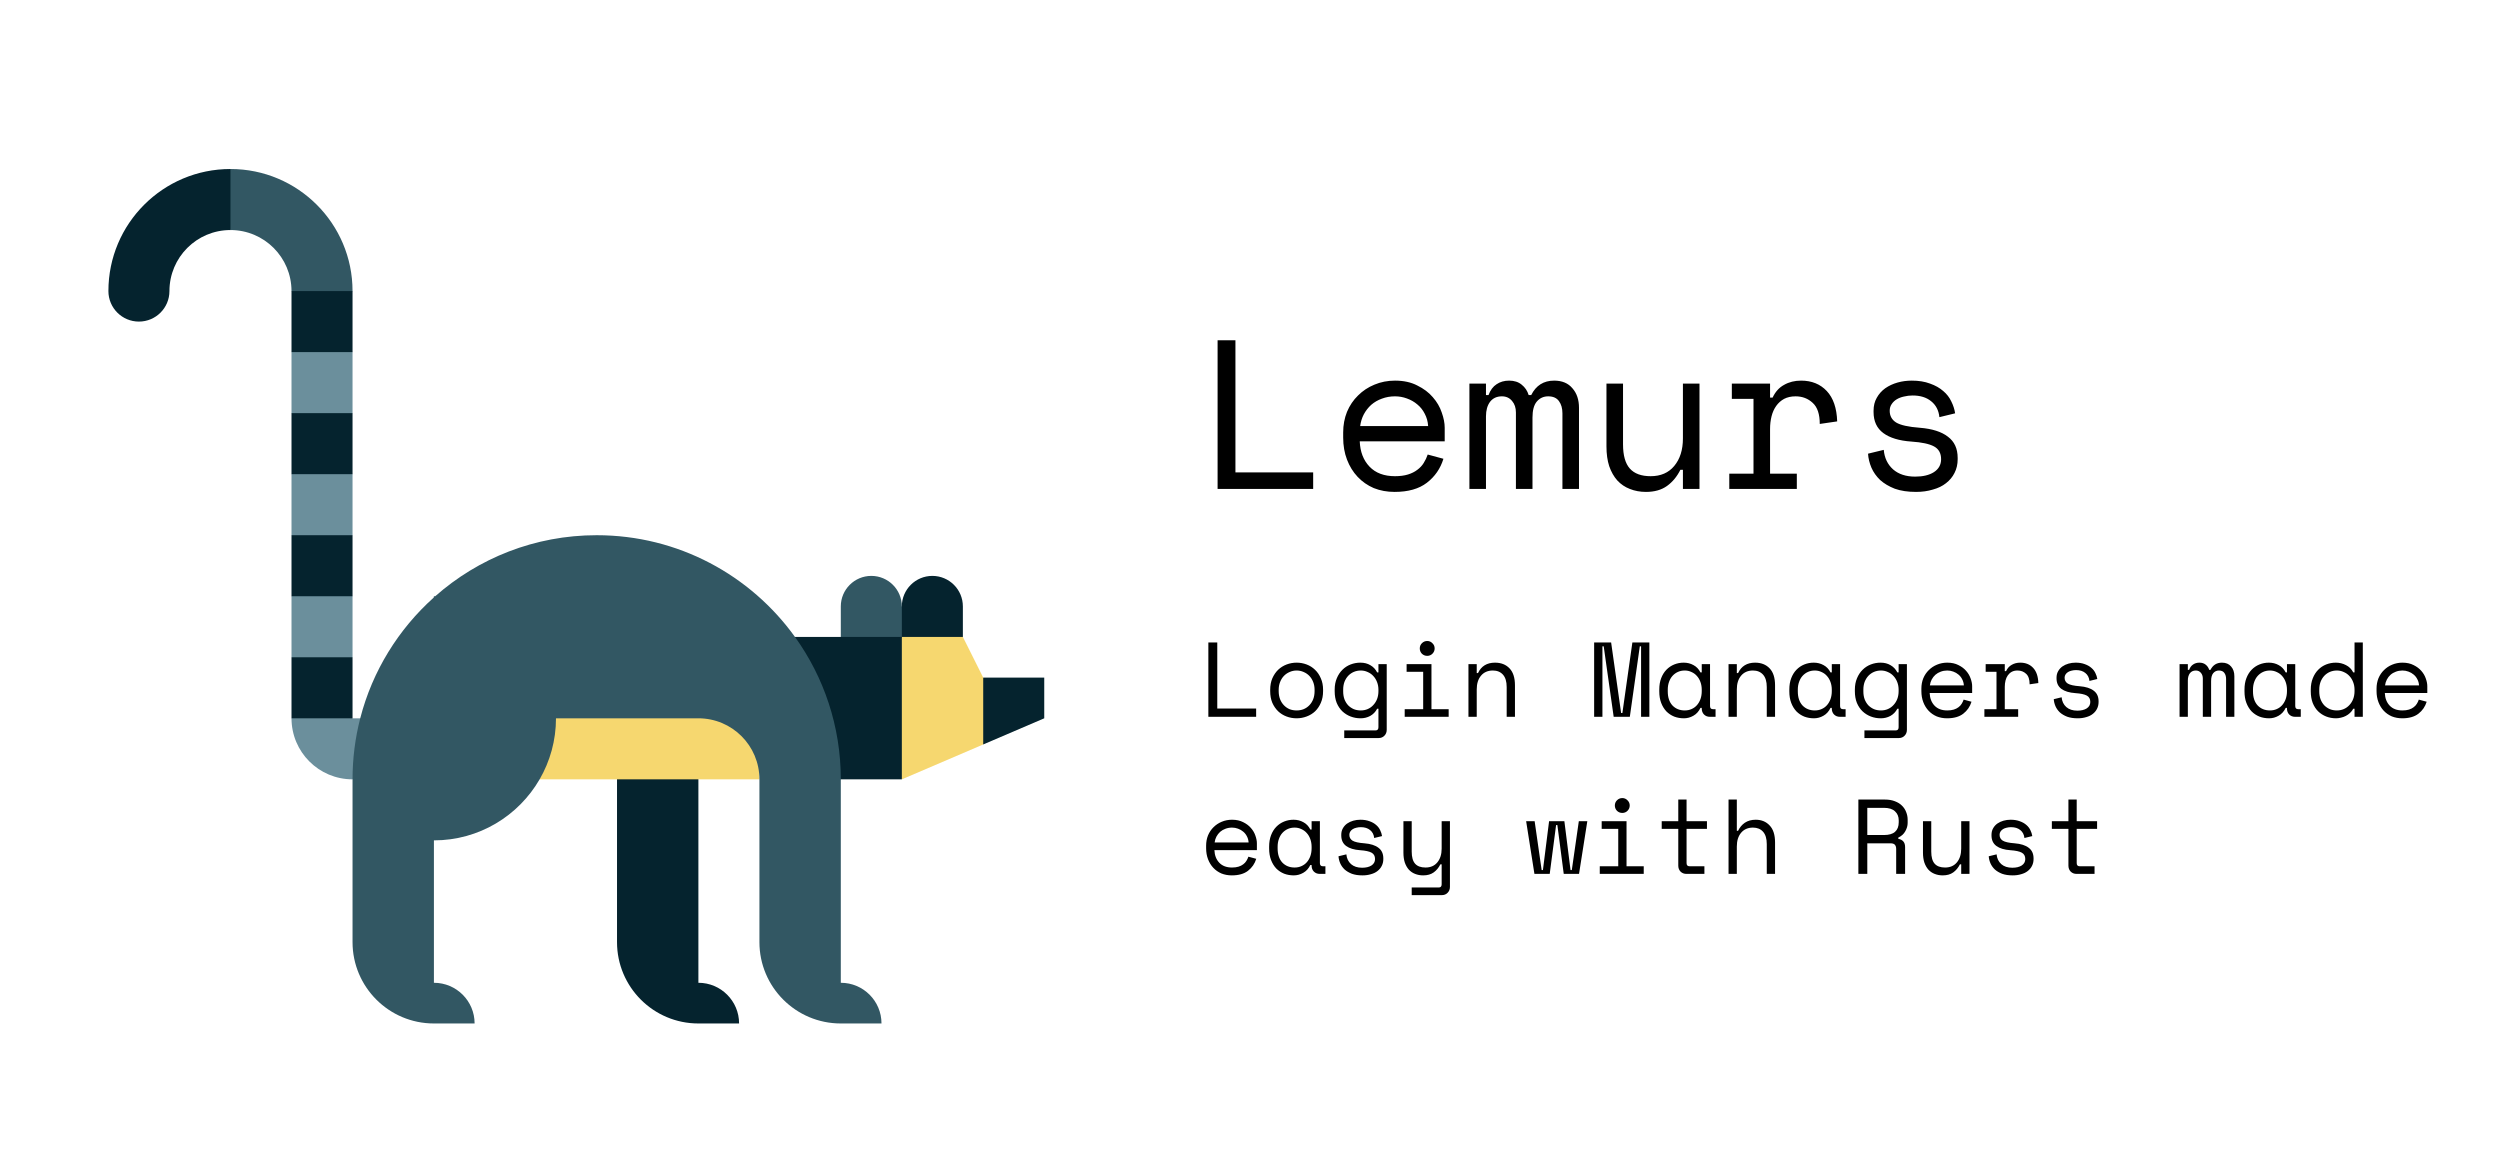 <svg width="1130" height="525" viewBox="0 0 1130 525" fill="none" xmlns="http://www.w3.org/2000/svg">
<g clip-path="url(#clip0_203_63)">
<path d="M546.176 290.4H550.208V320.256H567.776V324H546.176V290.4ZM598.031 312.384C598.031 314.368 597.695 316.128 597.023 317.664C596.383 319.168 595.519 320.448 594.431 321.504C593.343 322.528 592.063 323.312 590.591 323.856C589.151 324.4 587.647 324.672 586.079 324.672C584.479 324.672 582.959 324.4 581.519 323.856C580.079 323.312 578.815 322.528 577.727 321.504C576.639 320.448 575.759 319.168 575.087 317.664C574.447 316.128 574.127 314.368 574.127 312.384V311.808C574.127 309.856 574.447 308.128 575.087 306.624C575.759 305.088 576.639 303.792 577.727 302.736C578.847 301.68 580.127 300.88 581.567 300.336C583.007 299.792 584.511 299.52 586.079 299.52C587.647 299.52 589.151 299.792 590.591 300.336C592.031 300.88 593.295 301.68 594.383 302.736C595.503 303.792 596.383 305.088 597.023 306.624C597.695 308.128 598.031 309.856 598.031 311.808V312.384ZM586.079 321.12C587.231 321.12 588.287 320.928 589.247 320.544C590.239 320.128 591.103 319.536 591.839 318.768C592.575 318 593.151 317.088 593.567 316.032C593.983 314.944 594.191 313.728 594.191 312.384V311.808C594.191 310.528 593.983 309.36 593.567 308.304C593.151 307.216 592.575 306.288 591.839 305.52C591.103 304.752 590.239 304.16 589.247 303.744C588.255 303.296 587.199 303.072 586.079 303.072C584.959 303.072 583.903 303.296 582.911 303.744C581.919 304.16 581.055 304.752 580.319 305.52C579.583 306.288 579.007 307.216 578.591 308.304C578.175 309.36 577.967 310.528 577.967 311.808V312.384C577.967 313.728 578.175 314.944 578.591 316.032C579.007 317.088 579.583 318 580.319 318.768C581.055 319.536 581.903 320.128 582.863 320.544C583.855 320.928 584.927 321.12 586.079 321.12ZM623.053 320.352H622.477C621.709 321.792 620.653 322.88 619.309 323.616C617.997 324.32 616.557 324.672 614.989 324.672C613.389 324.672 611.885 324.4 610.477 323.856C609.069 323.312 607.821 322.528 606.733 321.504C605.677 320.48 604.829 319.216 604.189 317.712C603.581 316.176 603.277 314.432 603.277 312.48V311.712C603.277 309.792 603.597 308.08 604.237 306.576C604.877 305.04 605.725 303.76 606.781 302.736C607.837 301.68 609.069 300.88 610.477 300.336C611.885 299.792 613.357 299.52 614.893 299.52C616.621 299.52 618.125 299.904 619.405 300.672C620.717 301.408 621.741 302.496 622.477 303.936H623.053V300.192H626.797V329.856C626.797 330.944 626.445 331.84 625.741 332.544C625.069 333.248 624.189 333.6 623.101 333.6H607.597V330.144H621.757C622.621 330.144 623.053 329.664 623.053 328.704V320.352ZM615.085 321.12C616.205 321.12 617.245 320.912 618.205 320.496C619.165 320.08 619.997 319.488 620.701 318.72C621.437 317.952 622.013 317.04 622.429 315.984C622.845 314.896 623.053 313.696 623.053 312.384V311.808C623.053 310.528 622.845 309.36 622.429 308.304C622.013 307.216 621.437 306.288 620.701 305.52C619.997 304.752 619.149 304.16 618.157 303.744C617.197 303.296 616.173 303.072 615.085 303.072C613.965 303.072 612.909 303.28 611.917 303.696C610.957 304.112 610.109 304.704 609.373 305.472C608.669 306.24 608.109 307.152 607.693 308.208C607.309 309.264 607.117 310.432 607.117 311.712V312.48C607.117 313.824 607.309 315.024 607.693 316.08C608.109 317.136 608.669 318.048 609.373 318.816C610.109 319.552 610.957 320.128 611.917 320.544C612.877 320.928 613.933 321.12 615.085 321.12ZM641.74 293.088C641.74 292.16 642.06 291.376 642.7 290.736C643.372 290.064 644.172 289.728 645.1 289.728C646.028 289.728 646.812 290.064 647.452 290.736C648.124 291.376 648.46 292.16 648.46 293.088C648.46 294.016 648.124 294.816 647.452 295.488C646.812 296.128 646.028 296.448 645.1 296.448C644.172 296.448 643.372 296.128 642.7 295.488C642.06 294.816 641.74 294.016 641.74 293.088ZM634.924 320.544H643.276V303.648H635.788V300.192H647.02V320.544H654.796V324H634.924V320.544ZM667.483 324H663.739V300.192H667.483V304.224H668.059C669.531 301.088 672.091 299.52 675.739 299.52C678.491 299.52 680.683 300.384 682.315 302.112C683.947 303.808 684.763 306.368 684.763 309.792V324H681.019V310.56C681.019 308.064 680.459 306.192 679.339 304.944C678.219 303.696 676.699 303.072 674.779 303.072C672.507 303.072 670.715 303.856 669.403 305.424C668.123 306.96 667.483 309.024 667.483 311.616V324ZM720.552 290.4H728.232L732.744 322.272H733.32L737.832 290.4H745.512V324H741.768V292.128H741.192L736.68 324H729.384L724.872 292.128H724.296V324H720.552V290.4ZM769.19 319.968H768.614C767.846 321.568 766.774 322.752 765.398 323.52C764.054 324.288 762.63 324.672 761.126 324.672C759.558 324.672 758.102 324.416 756.758 323.904C755.414 323.36 754.23 322.576 753.206 321.552C752.214 320.496 751.43 319.216 750.854 317.712C750.278 316.208 749.99 314.464 749.99 312.48V311.712C749.99 309.76 750.278 308.032 750.854 306.528C751.43 305.024 752.214 303.76 753.206 302.736C754.23 301.68 755.414 300.88 756.758 300.336C758.102 299.792 759.526 299.52 761.03 299.52C762.662 299.52 764.134 299.888 765.446 300.624C766.79 301.328 767.846 302.432 768.614 303.936H769.19V300.192H772.934V319.104C772.934 320.064 773.366 320.544 774.23 320.544H775.43V324H772.886C771.798 324 770.902 323.648 770.198 322.944C769.526 322.24 769.19 321.344 769.19 320.256V319.968ZM761.51 321.12C762.63 321.12 763.654 320.912 764.582 320.496C765.542 320.08 766.358 319.488 767.03 318.72C767.702 317.952 768.23 317.04 768.614 315.984C768.998 314.896 769.19 313.696 769.19 312.384V311.808C769.19 310.528 768.998 309.36 768.614 308.304C768.23 307.216 767.686 306.288 766.982 305.52C766.31 304.752 765.494 304.16 764.534 303.744C763.606 303.296 762.598 303.072 761.51 303.072C760.39 303.072 759.366 303.28 758.438 303.696C757.51 304.112 756.694 304.704 755.99 305.472C755.318 306.208 754.79 307.12 754.406 308.208C754.022 309.264 753.83 310.432 753.83 311.712V312.48C753.83 315.2 754.534 317.328 755.942 318.864C757.382 320.368 759.238 321.12 761.51 321.12ZM785.045 324H781.301V300.192H785.045V304.224H785.621C787.093 301.088 789.653 299.52 793.301 299.52C796.053 299.52 798.245 300.384 799.877 302.112C801.509 303.808 802.325 306.368 802.325 309.792V324H798.581V310.56C798.581 308.064 798.021 306.192 796.901 304.944C795.781 303.696 794.261 303.072 792.341 303.072C790.069 303.072 788.277 303.856 786.965 305.424C785.685 306.96 785.045 309.024 785.045 311.616V324ZM827.972 319.968H827.396C826.628 321.568 825.556 322.752 824.18 323.52C822.836 324.288 821.412 324.672 819.908 324.672C818.34 324.672 816.884 324.416 815.54 323.904C814.196 323.36 813.012 322.576 811.988 321.552C810.996 320.496 810.212 319.216 809.636 317.712C809.06 316.208 808.772 314.464 808.772 312.48V311.712C808.772 309.76 809.06 308.032 809.636 306.528C810.212 305.024 810.996 303.76 811.988 302.736C813.012 301.68 814.196 300.88 815.54 300.336C816.884 299.792 818.308 299.52 819.812 299.52C821.444 299.52 822.916 299.888 824.228 300.624C825.572 301.328 826.628 302.432 827.396 303.936H827.972V300.192H831.716V319.104C831.716 320.064 832.148 320.544 833.012 320.544H834.212V324H831.668C830.58 324 829.684 323.648 828.98 322.944C828.308 322.24 827.972 321.344 827.972 320.256V319.968ZM820.292 321.12C821.412 321.12 822.436 320.912 823.364 320.496C824.324 320.08 825.14 319.488 825.812 318.72C826.484 317.952 827.012 317.04 827.396 315.984C827.78 314.896 827.972 313.696 827.972 312.384V311.808C827.972 310.528 827.78 309.36 827.396 308.304C827.012 307.216 826.468 306.288 825.764 305.52C825.092 304.752 824.276 304.16 823.316 303.744C822.388 303.296 821.38 303.072 820.292 303.072C819.172 303.072 818.148 303.28 817.22 303.696C816.292 304.112 815.476 304.704 814.772 305.472C814.1 306.208 813.572 307.12 813.188 308.208C812.804 309.264 812.612 310.432 812.612 311.712V312.48C812.612 315.2 813.316 317.328 814.724 318.864C816.164 320.368 818.02 321.12 820.292 321.12ZM858.178 320.352H857.602C856.834 321.792 855.778 322.88 854.434 323.616C853.122 324.32 851.682 324.672 850.114 324.672C848.514 324.672 847.01 324.4 845.602 323.856C844.194 323.312 842.946 322.528 841.858 321.504C840.802 320.48 839.954 319.216 839.314 317.712C838.706 316.176 838.402 314.432 838.402 312.48V311.712C838.402 309.792 838.722 308.08 839.362 306.576C840.002 305.04 840.85 303.76 841.906 302.736C842.962 301.68 844.194 300.88 845.602 300.336C847.01 299.792 848.482 299.52 850.018 299.52C851.746 299.52 853.25 299.904 854.53 300.672C855.842 301.408 856.866 302.496 857.602 303.936H858.178V300.192H861.922V329.856C861.922 330.944 861.57 331.84 860.866 332.544C860.194 333.248 859.314 333.6 858.226 333.6H842.722V330.144H856.882C857.746 330.144 858.178 329.664 858.178 328.704V320.352ZM850.21 321.12C851.33 321.12 852.37 320.912 853.33 320.496C854.29 320.08 855.122 319.488 855.826 318.72C856.562 317.952 857.138 317.04 857.554 315.984C857.97 314.896 858.178 313.696 858.178 312.384V311.808C858.178 310.528 857.97 309.36 857.554 308.304C857.138 307.216 856.562 306.288 855.826 305.52C855.122 304.752 854.274 304.16 853.282 303.744C852.322 303.296 851.298 303.072 850.21 303.072C849.09 303.072 848.034 303.28 847.042 303.696C846.082 304.112 845.234 304.704 844.498 305.472C843.794 306.24 843.234 307.152 842.818 308.208C842.434 309.264 842.242 310.432 842.242 311.712V312.48C842.242 313.824 842.434 315.024 842.818 316.08C843.234 317.136 843.794 318.048 844.498 318.816C845.234 319.552 846.082 320.128 847.042 320.544C848.002 320.928 849.058 321.12 850.21 321.12ZM872.209 313.248C872.305 315.616 873.041 317.52 874.417 318.96C875.793 320.4 877.713 321.12 880.177 321.12C881.297 321.12 882.273 320.992 883.105 320.736C883.937 320.48 884.641 320.128 885.217 319.68C885.825 319.232 886.305 318.72 886.657 318.144C887.041 317.536 887.345 316.896 887.569 316.224L891.121 317.184C890.449 319.392 889.201 321.2 887.377 322.608C885.585 323.984 883.153 324.672 880.081 324.672C878.385 324.672 876.817 324.384 875.377 323.808C873.969 323.2 872.753 322.352 871.729 321.264C870.705 320.176 869.905 318.88 869.329 317.376C868.753 315.872 868.465 314.208 868.465 312.384V311.232C868.465 309.568 868.753 308.016 869.329 306.576C869.937 305.136 870.769 303.904 871.825 302.88C872.881 301.824 874.113 301.008 875.521 300.432C876.961 299.824 878.513 299.52 880.177 299.52C882.129 299.52 883.809 299.888 885.217 300.624C886.657 301.328 887.825 302.208 888.721 303.264C889.649 304.32 890.321 305.472 890.737 306.72C891.185 307.968 891.409 309.12 891.409 310.176V313.248H872.209ZM880.177 303.072C879.121 303.072 878.129 303.248 877.201 303.6C876.305 303.92 875.505 304.384 874.801 304.992C874.129 305.6 873.569 306.32 873.121 307.152C872.705 307.952 872.433 308.832 872.305 309.792H887.665C887.601 308.768 887.345 307.84 886.897 307.008C886.481 306.176 885.921 305.472 885.217 304.896C884.545 304.32 883.761 303.872 882.865 303.552C882.001 303.232 881.105 303.072 880.177 303.072ZM897.52 300.192H906.16V303.36H906.736C907.344 302.048 908.208 301.088 909.328 300.48C910.448 299.84 911.728 299.52 913.168 299.52C915.568 299.52 917.504 300.304 918.976 301.872C920.448 303.44 921.232 305.728 921.328 308.736L917.392 309.312C917.392 307.104 916.864 305.52 915.808 304.56C914.752 303.568 913.456 303.072 911.92 303.072C910.928 303.072 910.064 303.264 909.328 303.648C908.624 304.032 908.032 304.56 907.552 305.232C907.072 305.904 906.72 306.688 906.496 307.584C906.272 308.48 906.16 309.44 906.16 310.464V320.544H912.208V324H896.944V320.544H902.416V303.648H897.52V300.192ZM933.198 306.336C933.198 307.488 933.678 308.368 934.638 308.976C935.63 309.584 937.422 309.984 940.014 310.176C942.798 310.4 944.91 311.072 946.35 312.192C947.822 313.28 948.558 314.88 948.558 316.992V317.28C948.558 318.432 948.318 319.472 947.838 320.4C947.39 321.296 946.75 322.064 945.918 322.704C945.118 323.344 944.126 323.824 942.942 324.144C941.79 324.496 940.526 324.672 939.15 324.672C937.294 324.672 935.694 324.432 934.35 323.952C933.038 323.44 931.934 322.784 931.038 321.984C930.174 321.152 929.518 320.224 929.07 319.2C928.622 318.144 928.366 317.088 928.302 316.032L931.854 315.168C932.014 316.992 932.718 318.464 933.966 319.584C935.214 320.672 936.878 321.216 938.958 321.216C940.718 321.216 942.126 320.88 943.182 320.208C944.27 319.504 944.814 318.528 944.814 317.28C944.814 315.936 944.286 314.976 943.23 314.4C942.174 313.824 940.462 313.456 938.094 313.296C935.342 313.104 933.23 312.464 931.758 311.376C930.286 310.288 929.55 308.704 929.55 306.624V306.336C929.55 305.216 929.79 304.24 930.27 303.408C930.75 302.544 931.39 301.824 932.19 301.248C933.022 300.672 933.95 300.24 934.974 299.952C935.998 299.664 937.07 299.52 938.19 299.52C939.758 299.52 941.134 299.744 942.318 300.192C943.502 300.608 944.494 301.168 945.294 301.872C946.094 302.544 946.702 303.328 947.118 304.224C947.566 305.12 947.854 306.016 947.982 306.912L944.43 307.776C944.27 306.24 943.646 305.04 942.558 304.176C941.502 303.312 940.11 302.88 938.382 302.88C937.71 302.88 937.054 302.96 936.414 303.12C935.806 303.248 935.262 303.456 934.782 303.744C934.302 304.032 933.918 304.4 933.63 304.848C933.342 305.264 933.198 305.76 933.198 306.336ZM1009.93 324H1006.19V306.912C1006.19 305.792 1005.93 304.88 1005.42 304.176C1004.91 303.44 1004.09 303.072 1002.97 303.072C1001.92 303.072 1001.05 303.472 1000.38 304.272C999.739 305.04 999.419 306.24 999.419 307.872V324H995.675V306.72C995.675 305.664 995.387 304.8 994.811 304.128C994.235 303.424 993.467 303.072 992.507 303.072C991.355 303.072 990.459 303.488 989.819 304.32C989.211 305.152 988.907 306.24 988.907 307.584V324H985.163V300.192H988.907V302.784H989.483C989.899 301.664 990.507 300.848 991.307 300.336C992.107 299.792 993.051 299.52 994.139 299.52C995.291 299.52 996.235 299.824 996.971 300.432C997.739 301.04 998.267 301.824 998.555 302.784H999.131C1000.22 300.608 1001.95 299.52 1004.32 299.52C1006.11 299.52 1007.48 300.096 1008.44 301.248C1009.44 302.368 1009.93 303.84 1009.93 305.664V324ZM1033.71 319.968H1033.13C1032.36 321.568 1031.29 322.752 1029.91 323.52C1028.57 324.288 1027.15 324.672 1025.64 324.672C1024.07 324.672 1022.62 324.416 1021.27 323.904C1019.93 323.36 1018.75 322.576 1017.72 321.552C1016.73 320.496 1015.95 319.216 1015.37 317.712C1014.79 316.208 1014.51 314.464 1014.51 312.48V311.712C1014.51 309.76 1014.79 308.032 1015.37 306.528C1015.95 305.024 1016.73 303.76 1017.72 302.736C1018.75 301.68 1019.93 300.88 1021.27 300.336C1022.62 299.792 1024.04 299.52 1025.55 299.52C1027.18 299.52 1028.65 299.888 1029.96 300.624C1031.31 301.328 1032.36 302.432 1033.13 303.936H1033.71V300.192H1037.45V319.104C1037.45 320.064 1037.88 320.544 1038.75 320.544H1039.95V324H1037.4C1036.31 324 1035.42 323.648 1034.71 322.944C1034.04 322.24 1033.71 321.344 1033.71 320.256V319.968ZM1026.03 321.12C1027.15 321.12 1028.17 320.912 1029.1 320.496C1030.06 320.08 1030.87 319.488 1031.55 318.72C1032.22 317.952 1032.75 317.04 1033.13 315.984C1033.51 314.896 1033.71 313.696 1033.71 312.384V311.808C1033.71 310.528 1033.51 309.36 1033.13 308.304C1032.75 307.216 1032.2 306.288 1031.5 305.52C1030.83 304.752 1030.01 304.16 1029.05 303.744C1028.12 303.296 1027.11 303.072 1026.03 303.072C1024.91 303.072 1023.88 303.28 1022.95 303.696C1022.03 304.112 1021.21 304.704 1020.51 305.472C1019.83 306.208 1019.31 307.12 1018.92 308.208C1018.54 309.264 1018.35 310.432 1018.35 311.712V312.48C1018.35 315.2 1019.05 317.328 1020.46 318.864C1021.9 320.368 1023.75 321.12 1026.03 321.12ZM1064.25 320.352H1063.67C1063.29 321.088 1062.79 321.728 1062.18 322.272C1061.61 322.816 1060.97 323.264 1060.26 323.616C1059.59 323.968 1058.87 324.224 1058.1 324.384C1057.34 324.576 1056.6 324.672 1055.9 324.672C1054.3 324.672 1052.81 324.4 1051.43 323.856C1050.06 323.312 1048.84 322.528 1047.78 321.504C1046.76 320.48 1045.94 319.216 1045.34 317.712C1044.76 316.176 1044.47 314.432 1044.47 312.48V311.712C1044.47 309.792 1044.78 308.08 1045.38 306.576C1045.99 305.04 1046.81 303.76 1047.83 302.736C1048.86 301.68 1050.06 300.88 1051.43 300.336C1052.81 299.792 1054.26 299.52 1055.8 299.52C1057.43 299.52 1058.95 299.888 1060.36 300.624C1061.8 301.328 1062.9 302.432 1063.67 303.936H1064.25V290.4H1067.99V324H1064.25V320.352ZM1056.28 321.12C1057.4 321.12 1058.44 320.912 1059.4 320.496C1060.36 320.08 1061.19 319.488 1061.9 318.72C1062.63 317.952 1063.21 317.04 1063.62 315.984C1064.04 314.896 1064.25 313.696 1064.25 312.384V311.808C1064.25 310.528 1064.04 309.36 1063.62 308.304C1063.21 307.216 1062.63 306.288 1061.9 305.52C1061.19 304.752 1060.34 304.16 1059.35 303.744C1058.39 303.296 1057.37 303.072 1056.28 303.072C1055.16 303.072 1054.1 303.28 1053.11 303.696C1052.15 304.112 1051.3 304.704 1050.57 305.472C1049.86 306.24 1049.3 307.152 1048.89 308.208C1048.5 309.264 1048.31 310.432 1048.31 311.712V312.48C1048.31 313.824 1048.5 315.024 1048.89 316.08C1049.3 317.136 1049.86 318.048 1050.57 318.816C1051.3 319.552 1052.15 320.128 1053.11 320.544C1054.07 320.928 1055.13 321.12 1056.28 321.12ZM1077.94 313.248C1078.04 315.616 1078.78 317.52 1080.15 318.96C1081.53 320.4 1083.45 321.12 1085.91 321.12C1087.03 321.12 1088.01 320.992 1088.84 320.736C1089.67 320.48 1090.38 320.128 1090.95 319.68C1091.56 319.232 1092.04 318.72 1092.39 318.144C1092.78 317.536 1093.08 316.896 1093.3 316.224L1096.86 317.184C1096.18 319.392 1094.94 321.2 1093.11 322.608C1091.32 323.984 1088.89 324.672 1085.82 324.672C1084.12 324.672 1082.55 324.384 1081.11 323.808C1079.7 323.2 1078.49 322.352 1077.46 321.264C1076.44 320.176 1075.64 318.88 1075.06 317.376C1074.49 315.872 1074.2 314.208 1074.2 312.384V311.232C1074.2 309.568 1074.49 308.016 1075.06 306.576C1075.67 305.136 1076.5 303.904 1077.56 302.88C1078.62 301.824 1079.85 301.008 1081.26 300.432C1082.7 299.824 1084.25 299.52 1085.91 299.52C1087.86 299.52 1089.54 299.888 1090.95 300.624C1092.39 301.328 1093.56 302.208 1094.46 303.264C1095.38 304.32 1096.06 305.472 1096.47 306.72C1096.92 307.968 1097.14 309.12 1097.14 310.176V313.248H1077.94ZM1085.91 303.072C1084.86 303.072 1083.86 303.248 1082.94 303.6C1082.04 303.92 1081.24 304.384 1080.54 304.992C1079.86 305.6 1079.3 306.32 1078.86 307.152C1078.44 307.952 1078.17 308.832 1078.04 309.792H1093.4C1093.34 308.768 1093.08 307.84 1092.63 307.008C1092.22 306.176 1091.66 305.472 1090.95 304.896C1090.28 304.32 1089.5 303.872 1088.6 303.552C1087.74 303.232 1086.84 303.072 1085.91 303.072ZM548.912 384.248C549.008 386.616 549.744 388.52 551.12 389.96C552.496 391.4 554.416 392.12 556.88 392.12C558 392.12 558.976 391.992 559.808 391.736C560.64 391.48 561.344 391.128 561.92 390.68C562.528 390.232 563.008 389.72 563.36 389.144C563.744 388.536 564.048 387.896 564.272 387.224L567.824 388.184C567.152 390.392 565.904 392.2 564.08 393.608C562.288 394.984 559.856 395.672 556.784 395.672C555.088 395.672 553.52 395.384 552.08 394.808C550.672 394.2 549.456 393.352 548.432 392.264C547.408 391.176 546.608 389.88 546.032 388.376C545.456 386.872 545.168 385.208 545.168 383.384V382.232C545.168 380.568 545.456 379.016 546.032 377.576C546.64 376.136 547.472 374.904 548.528 373.88C549.584 372.824 550.816 372.008 552.224 371.432C553.664 370.824 555.216 370.52 556.88 370.52C558.832 370.52 560.512 370.888 561.92 371.624C563.36 372.328 564.528 373.208 565.424 374.264C566.352 375.32 567.024 376.472 567.44 377.72C567.888 378.968 568.112 380.12 568.112 381.176V384.248H548.912ZM556.88 374.072C555.824 374.072 554.832 374.248 553.904 374.6C553.008 374.92 552.208 375.384 551.504 375.992C550.832 376.6 550.272 377.32 549.824 378.152C549.408 378.952 549.136 379.832 549.008 380.792H564.368C564.304 379.768 564.048 378.84 563.6 378.008C563.184 377.176 562.624 376.472 561.92 375.896C561.248 375.32 560.464 374.872 559.568 374.552C558.704 374.232 557.808 374.072 556.88 374.072ZM592.847 390.968H592.271C591.503 392.568 590.431 393.752 589.055 394.52C587.711 395.288 586.287 395.672 584.783 395.672C583.215 395.672 581.759 395.416 580.415 394.904C579.071 394.36 577.887 393.576 576.863 392.552C575.871 391.496 575.087 390.216 574.511 388.712C573.935 387.208 573.647 385.464 573.647 383.48V382.712C573.647 380.76 573.935 379.032 574.511 377.528C575.087 376.024 575.871 374.76 576.863 373.736C577.887 372.68 579.071 371.88 580.415 371.336C581.759 370.792 583.183 370.52 584.687 370.52C586.319 370.52 587.791 370.888 589.103 371.624C590.447 372.328 591.503 373.432 592.271 374.936H592.847V371.192H596.591V390.104C596.591 391.064 597.023 391.544 597.887 391.544H599.087V395H596.543C595.455 395 594.559 394.648 593.855 393.944C593.183 393.24 592.847 392.344 592.847 391.256V390.968ZM585.167 392.12C586.287 392.12 587.311 391.912 588.239 391.496C589.199 391.08 590.015 390.488 590.687 389.72C591.359 388.952 591.887 388.04 592.271 386.984C592.655 385.896 592.847 384.696 592.847 383.384V382.808C592.847 381.528 592.655 380.36 592.271 379.304C591.887 378.216 591.343 377.288 590.639 376.52C589.967 375.752 589.151 375.16 588.191 374.744C587.263 374.296 586.255 374.072 585.167 374.072C584.047 374.072 583.023 374.28 582.095 374.696C581.167 375.112 580.351 375.704 579.647 376.472C578.975 377.208 578.447 378.12 578.063 379.208C577.679 380.264 577.487 381.432 577.487 382.712V383.48C577.487 386.2 578.191 388.328 579.599 389.864C581.039 391.368 582.895 392.12 585.167 392.12ZM609.901 377.336C609.901 378.488 610.381 379.368 611.341 379.976C612.333 380.584 614.125 380.984 616.717 381.176C619.501 381.4 621.613 382.072 623.053 383.192C624.525 384.28 625.261 385.88 625.261 387.992V388.28C625.261 389.432 625.021 390.472 624.541 391.4C624.093 392.296 623.453 393.064 622.621 393.704C621.821 394.344 620.829 394.824 619.645 395.144C618.493 395.496 617.229 395.672 615.853 395.672C613.997 395.672 612.397 395.432 611.053 394.952C609.741 394.44 608.637 393.784 607.741 392.984C606.877 392.152 606.221 391.224 605.773 390.2C605.325 389.144 605.069 388.088 605.005 387.032L608.557 386.168C608.717 387.992 609.421 389.464 610.669 390.584C611.917 391.672 613.581 392.216 615.661 392.216C617.421 392.216 618.829 391.88 619.885 391.208C620.973 390.504 621.517 389.528 621.517 388.28C621.517 386.936 620.989 385.976 619.933 385.4C618.877 384.824 617.165 384.456 614.797 384.296C612.045 384.104 609.933 383.464 608.461 382.376C606.989 381.288 606.253 379.704 606.253 377.624V377.336C606.253 376.216 606.493 375.24 606.973 374.408C607.453 373.544 608.093 372.824 608.893 372.248C609.725 371.672 610.653 371.24 611.677 370.952C612.701 370.664 613.773 370.52 614.893 370.52C616.461 370.52 617.837 370.744 619.021 371.192C620.205 371.608 621.197 372.168 621.997 372.872C622.797 373.544 623.405 374.328 623.821 375.224C624.269 376.12 624.557 377.016 624.685 377.912L621.133 378.776C620.973 377.24 620.349 376.04 619.261 375.176C618.205 374.312 616.813 373.88 615.085 373.88C614.413 373.88 613.757 373.96 613.117 374.12C612.509 374.248 611.965 374.456 611.485 374.744C611.005 375.032 610.621 375.4 610.333 375.848C610.045 376.264 609.901 376.76 609.901 377.336ZM651.628 390.68H651.052C650.284 392.216 649.276 393.432 648.028 394.328C646.78 395.224 645.196 395.672 643.276 395.672C641.964 395.672 640.748 395.448 639.628 395C638.54 394.584 637.596 393.944 636.796 393.08C636.028 392.216 635.42 391.144 634.972 389.864C634.556 388.584 634.348 387.096 634.348 385.4V371.192H638.092V384.92C638.092 387.416 638.604 389.24 639.628 390.392C640.652 391.544 642.22 392.12 644.332 392.12C646.604 392.12 648.38 391.352 649.66 389.816C650.972 388.248 651.628 386.168 651.628 383.576V371.192H655.372V400.856C655.372 401.944 655.02 402.84 654.316 403.544C653.644 404.248 652.764 404.6 651.676 404.6H638.092V401.144H650.332C651.196 401.144 651.628 400.664 651.628 399.704V390.68ZM713.721 395H706.809L703.929 372.92H703.353L700.473 395H693.561L689.817 371.192H693.657L696.825 393.272H697.401L700.185 371.192H707.097L709.881 393.272H710.457L713.625 371.192H717.465L713.721 395ZM729.912 364.088C729.912 363.16 730.232 362.376 730.872 361.736C731.544 361.064 732.344 360.728 733.272 360.728C734.2 360.728 734.984 361.064 735.624 361.736C736.296 362.376 736.632 363.16 736.632 364.088C736.632 365.016 736.296 365.816 735.624 366.488C734.984 367.128 734.2 367.448 733.272 367.448C732.344 367.448 731.544 367.128 730.872 366.488C730.232 365.816 729.912 365.016 729.912 364.088ZM723.096 391.544H731.448V374.648H723.96V371.192H735.192V391.544H742.968V395H723.096V391.544ZM751.094 371.192H758.582V361.4H762.326V371.192H771.542V374.648H762.326V390.104C762.326 391.064 762.758 391.544 763.622 391.544H770.39V395H762.278C761.19 395 760.294 394.648 759.59 393.944C758.918 393.24 758.582 392.344 758.582 391.256V374.648H751.094V371.192ZM785.045 395H781.301V361.4H785.045V375.512H785.621C786.357 373.976 787.381 372.76 788.693 371.864C790.037 370.968 791.669 370.52 793.589 370.52C796.181 370.52 798.277 371.384 799.877 373.112C801.509 374.808 802.325 377.368 802.325 380.792V395H798.581V381.56C798.581 379.064 798.021 377.192 796.901 375.944C795.781 374.696 794.261 374.072 792.341 374.072C790.069 374.072 788.277 374.856 786.965 376.424C785.685 377.96 785.045 380.024 785.045 382.616V395ZM861.106 395H857.074V383.768C857.074 382.936 856.882 382.296 856.498 381.848C856.114 381.4 855.442 381.176 854.482 381.176H844.018V395H839.986V361.4H851.986C853.714 361.4 855.218 361.656 856.498 362.168C857.778 362.648 858.834 363.304 859.666 364.136C860.53 364.968 861.17 365.944 861.586 367.064C862.034 368.152 862.258 369.304 862.258 370.52V371.96C862.258 373.208 861.906 374.456 861.202 375.704C860.53 376.952 859.474 377.912 858.034 378.584V379.16C858.994 379.32 859.746 379.704 860.29 380.312C860.834 380.92 861.106 381.784 861.106 382.904V395ZM844.018 377.432H851.506C853.778 377.432 855.458 376.952 856.546 375.992C857.666 375 858.226 373.56 858.226 371.672V370.808C858.226 369.112 857.666 367.752 856.546 366.728C855.458 365.672 853.778 365.144 851.506 365.144H844.018V377.432ZM886.465 371.192H890.209V395H886.465V390.68H885.889C885.121 392.216 884.113 393.432 882.865 394.328C881.617 395.224 880.033 395.672 878.113 395.672C876.801 395.672 875.585 395.448 874.465 395C873.377 394.584 872.433 393.944 871.633 393.08C870.865 392.216 870.257 391.144 869.809 389.864C869.393 388.584 869.185 387.096 869.185 385.4V371.192H872.929V384.92C872.929 387.416 873.441 389.24 874.465 390.392C875.489 391.544 877.057 392.12 879.169 392.12C881.441 392.12 883.217 391.352 884.497 389.816C885.809 388.248 886.465 386.168 886.465 383.576V371.192ZM903.808 377.336C903.808 378.488 904.288 379.368 905.248 379.976C906.24 380.584 908.032 380.984 910.624 381.176C913.408 381.4 915.52 382.072 916.96 383.192C918.432 384.28 919.168 385.88 919.168 387.992V388.28C919.168 389.432 918.928 390.472 918.448 391.4C918 392.296 917.36 393.064 916.528 393.704C915.728 394.344 914.736 394.824 913.552 395.144C912.4 395.496 911.136 395.672 909.76 395.672C907.904 395.672 906.304 395.432 904.96 394.952C903.648 394.44 902.544 393.784 901.648 392.984C900.784 392.152 900.128 391.224 899.68 390.2C899.232 389.144 898.976 388.088 898.912 387.032L902.464 386.168C902.624 387.992 903.328 389.464 904.576 390.584C905.824 391.672 907.488 392.216 909.568 392.216C911.328 392.216 912.736 391.88 913.792 391.208C914.88 390.504 915.424 389.528 915.424 388.28C915.424 386.936 914.896 385.976 913.84 385.4C912.784 384.824 911.072 384.456 908.704 384.296C905.952 384.104 903.84 383.464 902.368 382.376C900.896 381.288 900.16 379.704 900.16 377.624V377.336C900.16 376.216 900.4 375.24 900.88 374.408C901.36 373.544 902 372.824 902.8 372.248C903.632 371.672 904.56 371.24 905.584 370.952C906.608 370.664 907.68 370.52 908.799 370.52C910.368 370.52 911.744 370.744 912.928 371.192C914.112 371.608 915.104 372.168 915.904 372.872C916.704 373.544 917.312 374.328 917.728 375.224C918.176 376.12 918.464 377.016 918.592 377.912L915.04 378.776C914.88 377.24 914.256 376.04 913.168 375.176C912.112 374.312 910.72 373.88 908.992 373.88C908.32 373.88 907.664 373.96 907.023 374.12C906.416 374.248 905.872 374.456 905.392 374.744C904.912 375.032 904.528 375.4 904.24 375.848C903.952 376.264 903.808 376.76 903.808 377.336ZM927.438 371.192H934.926V361.4H938.67V371.192H947.886V374.648H938.67V390.104C938.67 391.064 939.102 391.544 939.966 391.544H946.734V395H938.622C937.534 395 936.638 394.648 935.934 393.944C935.262 393.24 934.926 392.344 934.926 391.256V374.648H927.438V371.192Z" fill="black"/>
<path d="M550.352 153.8H558.416V213.512H593.552V221H550.352V153.8ZM614.605 199.496C614.797 204.232 616.269 208.04 619.021 210.92C621.773 213.8 625.613 215.24 630.541 215.24C632.781 215.24 634.733 214.984 636.397 214.472C638.061 213.96 639.469 213.256 640.621 212.36C641.837 211.464 642.797 210.44 643.501 209.288C644.269 208.072 644.877 206.792 645.325 205.448L652.429 207.368C651.085 211.784 648.589 215.4 644.941 218.216C641.357 220.968 636.493 222.344 630.349 222.344C626.957 222.344 623.821 221.768 620.941 220.616C618.125 219.4 615.693 217.704 613.645 215.528C611.597 213.352 609.997 210.76 608.845 207.752C607.693 204.744 607.117 201.416 607.117 197.768V195.464C607.117 192.136 607.693 189.032 608.845 186.152C610.061 183.272 611.725 180.808 613.837 178.76C615.949 176.648 618.413 175.016 621.229 173.864C624.109 172.648 627.213 172.04 630.541 172.04C634.445 172.04 637.805 172.776 640.621 174.248C643.501 175.656 645.837 177.416 647.629 179.528C649.485 181.64 650.829 183.944 651.661 186.44C652.557 188.936 653.005 191.24 653.005 193.352V199.496H614.605ZM630.541 179.144C628.429 179.144 626.445 179.496 624.589 180.2C622.797 180.84 621.197 181.768 619.789 182.984C618.445 184.2 617.325 185.64 616.429 187.304C615.597 188.904 615.053 190.664 614.797 192.584H645.517C645.389 190.536 644.877 188.68 643.981 187.016C643.149 185.352 642.029 183.944 640.621 182.792C639.277 181.64 637.709 180.744 635.917 180.104C634.189 179.464 632.397 179.144 630.541 179.144ZM713.707 221H706.219V186.824C706.219 184.584 705.707 182.76 704.683 181.352C703.659 179.88 702.027 179.144 699.787 179.144C697.675 179.144 695.947 179.944 694.603 181.544C693.323 183.08 692.683 185.48 692.683 188.744V221H685.195V186.44C685.195 184.328 684.619 182.6 683.467 181.256C682.315 179.848 680.779 179.144 678.859 179.144C676.555 179.144 674.763 179.976 673.483 181.64C672.267 183.304 671.659 185.48 671.659 188.168V221H664.171V173.384H671.659V178.568H672.811C673.643 176.328 674.859 174.696 676.459 173.672C678.059 172.584 679.947 172.04 682.123 172.04C684.427 172.04 686.315 172.648 687.786 173.864C689.323 175.08 690.379 176.648 690.955 178.568H692.107C694.283 174.216 697.739 172.04 702.475 172.04C706.059 172.04 708.811 173.192 710.731 175.496C712.715 177.736 713.707 180.68 713.707 184.328V221ZM760.68 173.384H768.168V221H760.68V212.36H759.528C757.992 215.432 755.976 217.864 753.48 219.656C750.984 221.448 747.816 222.344 743.976 222.344C741.352 222.344 738.92 221.896 736.68 221C734.504 220.168 732.616 218.888 731.016 217.16C729.48 215.432 728.264 213.288 727.368 210.728C726.536 208.168 726.12 205.192 726.12 201.8V173.384H733.608V200.84C733.608 205.832 734.632 209.48 736.68 211.784C738.728 214.088 741.864 215.24 746.088 215.24C750.632 215.24 754.184 213.704 756.744 210.632C759.368 207.496 760.68 203.336 760.68 198.152V173.384ZM782.789 173.384H800.069V179.72H801.221C802.437 177.096 804.165 175.176 806.405 173.96C808.645 172.68 811.205 172.04 814.085 172.04C818.885 172.04 822.757 173.608 825.701 176.744C828.645 179.88 830.213 184.456 830.405 190.472L822.533 191.624C822.533 187.208 821.477 184.04 819.365 182.12C817.253 180.136 814.661 179.144 811.589 179.144C809.605 179.144 807.877 179.528 806.405 180.296C804.997 181.064 803.813 182.12 802.853 183.464C801.893 184.808 801.189 186.376 800.741 188.168C800.293 189.96 800.069 191.88 800.069 193.928V214.088H812.165V221H781.637V214.088H792.581V180.296H782.789V173.384ZM854.146 185.672C854.146 187.976 855.106 189.736 857.026 190.952C859.01 192.168 862.594 192.968 867.778 193.352C873.346 193.8 877.57 195.144 880.45 197.384C883.394 199.56 884.866 202.76 884.866 206.984V207.56C884.866 209.864 884.386 211.944 883.426 213.8C882.53 215.592 881.25 217.128 879.586 218.408C877.986 219.688 876.002 220.648 873.634 221.288C871.33 221.992 868.802 222.344 866.05 222.344C862.338 222.344 859.138 221.864 856.45 220.904C853.826 219.88 851.618 218.568 849.826 216.968C848.098 215.304 846.786 213.448 845.89 211.4C844.994 209.288 844.482 207.176 844.354 205.064L851.458 203.336C851.778 206.984 853.186 209.928 855.682 212.168C858.178 214.344 861.506 215.432 865.666 215.432C869.186 215.432 872.002 214.76 874.114 213.416C876.29 212.008 877.378 210.056 877.378 207.56C877.378 204.872 876.322 202.952 874.21 201.8C872.098 200.648 868.674 199.912 863.938 199.592C858.434 199.208 854.21 197.928 851.266 195.752C848.322 193.576 846.85 190.408 846.85 186.248V185.672C846.85 183.432 847.33 181.48 848.29 179.816C849.25 178.088 850.53 176.648 852.13 175.496C853.794 174.344 855.65 173.48 857.698 172.904C859.746 172.328 861.89 172.04 864.13 172.04C867.266 172.04 870.018 172.488 872.386 173.384C874.754 174.216 876.738 175.336 878.338 176.744C879.938 178.088 881.154 179.656 881.986 181.448C882.882 183.24 883.458 185.032 883.714 186.824L876.61 188.552C876.29 185.48 875.042 183.08 872.866 181.352C870.754 179.624 867.97 178.76 864.514 178.76C863.17 178.76 861.858 178.92 860.578 179.24C859.362 179.496 858.274 179.912 857.314 180.488C856.354 181.064 855.586 181.8 855.01 182.696C854.434 183.528 854.146 184.52 854.146 185.672Z" fill="black"/>
<path d="M407.63 274.098C407.63 266.48 401.455 260.304 393.837 260.304C386.219 260.304 380.043 266.48 380.043 274.098V313.333L433.378 313.639L407.63 274.098Z" fill="#325763"/>
<path d="M435.217 313.333V274.098C435.217 266.48 429.042 260.304 421.423 260.304C413.806 260.304 407.63 266.48 407.63 274.098V313.333H435.217Z" fill="#05232E"/>
<path d="M435.217 287.891H407.631L388.32 320.69L407.631 352.261L444.413 336.497L458.82 321.302L444.413 306.283L435.217 287.891Z" fill="#F6D76F"/>
<path d="M444.413 306.283V336.497L472 324.674V306.283H444.413Z" fill="#05232E"/>
<path d="M359.328 287.891C359.328 315.172 360.12 328.237 360.12 352.261H407.63V287.891H359.328Z" fill="#05232E"/>
<path d="M278.891 425.826C278.891 446.14 295.359 462.609 315.674 462.609H334.066C334.066 452.451 325.832 444.217 315.674 444.217V324.368H278.891V425.826Z" fill="#05232E"/>
<path d="M159.348 324.674L144.941 312.719L131.761 324.674C131.761 339.91 144.111 352.261 159.348 352.261C172.528 342.759 181.264 335.555 192.146 324.674H159.348Z" fill="#6B8F9C"/>
<path d="M159.348 159.152L145.555 145.359L131.761 159.152V186.739L145.555 201.758L159.348 186.739V159.152Z" fill="#6B8F9C"/>
<path d="M159.348 214.326L145.555 201.758L131.761 214.326V241.913L145.555 255.706L159.348 241.913V214.326Z" fill="#6B8F9C"/>
<path d="M159.348 269.5L145.555 255.706L131.761 269.5V297.087L146.168 309.654L159.348 297.087V269.5Z" fill="#6B8F9C"/>
<path d="M159.348 131.565C159.348 101.093 134.645 76.391 104.173 76.391L89.154 91.41L104.173 103.978C119.41 103.978 131.76 116.329 131.76 131.565L145.554 145.972L159.348 131.565Z" fill="#325763"/>
<path d="M159.348 297.087H131.761V324.673H159.348V297.087Z" fill="#05232E"/>
<path d="M159.348 241.913H131.761V269.5H159.348V241.913Z" fill="#05232E"/>
<path d="M159.348 186.739H131.761V214.326H159.348V186.739Z" fill="#05232E"/>
<path d="M159.348 131.565H131.761V159.151H159.348V131.565Z" fill="#05232E"/>
<path d="M104.174 76.391C73.703 76.391 49 101.094 49 131.565C49 139.182 55.176 145.359 62.794 145.359C70.412 145.359 76.588 139.183 76.588 131.565C76.588 116.329 88.938 103.978 104.174 103.978V76.391Z" fill="#05232E"/>
<path d="M342.954 306.589L243.641 305.976C243.641 316.029 243.904 335.401 243.904 352.26H343.26C343.261 337.026 342.954 326.819 342.954 306.589Z" fill="#F6D76F"/>
<path d="M269.695 241.913C241.705 241.913 216.154 252.34 196.701 269.515C196.511 269.513 196.321 269.5 196.13 269.5L196.048 270.093C180.097 284.4 168.331 303.279 162.824 324.674C160.555 333.492 159.348 342.735 159.348 352.261V425.826C159.348 446.14 175.817 462.609 196.13 462.609H214.522C214.522 452.451 206.288 444.217 196.13 444.217V379.848C216.549 379.848 234.363 368.747 243.905 352.261C248.601 344.144 251.305 334.728 251.305 324.674H315.674C330.91 324.674 343.261 337.026 343.261 352.261V425.826C343.261 446.14 359.729 462.609 380.044 462.609H398.435C398.435 452.451 390.202 444.217 380.044 444.217V352.261C380.044 328.238 372.363 306.009 359.328 287.891C339.295 260.048 306.615 241.913 269.695 241.913Z" fill="#325763"/>
</g>
<defs>
<clipPath id="clip0_203_63">
<rect width="1130" height="525" fill="white"/>
</clipPath>
</defs>
</svg>
